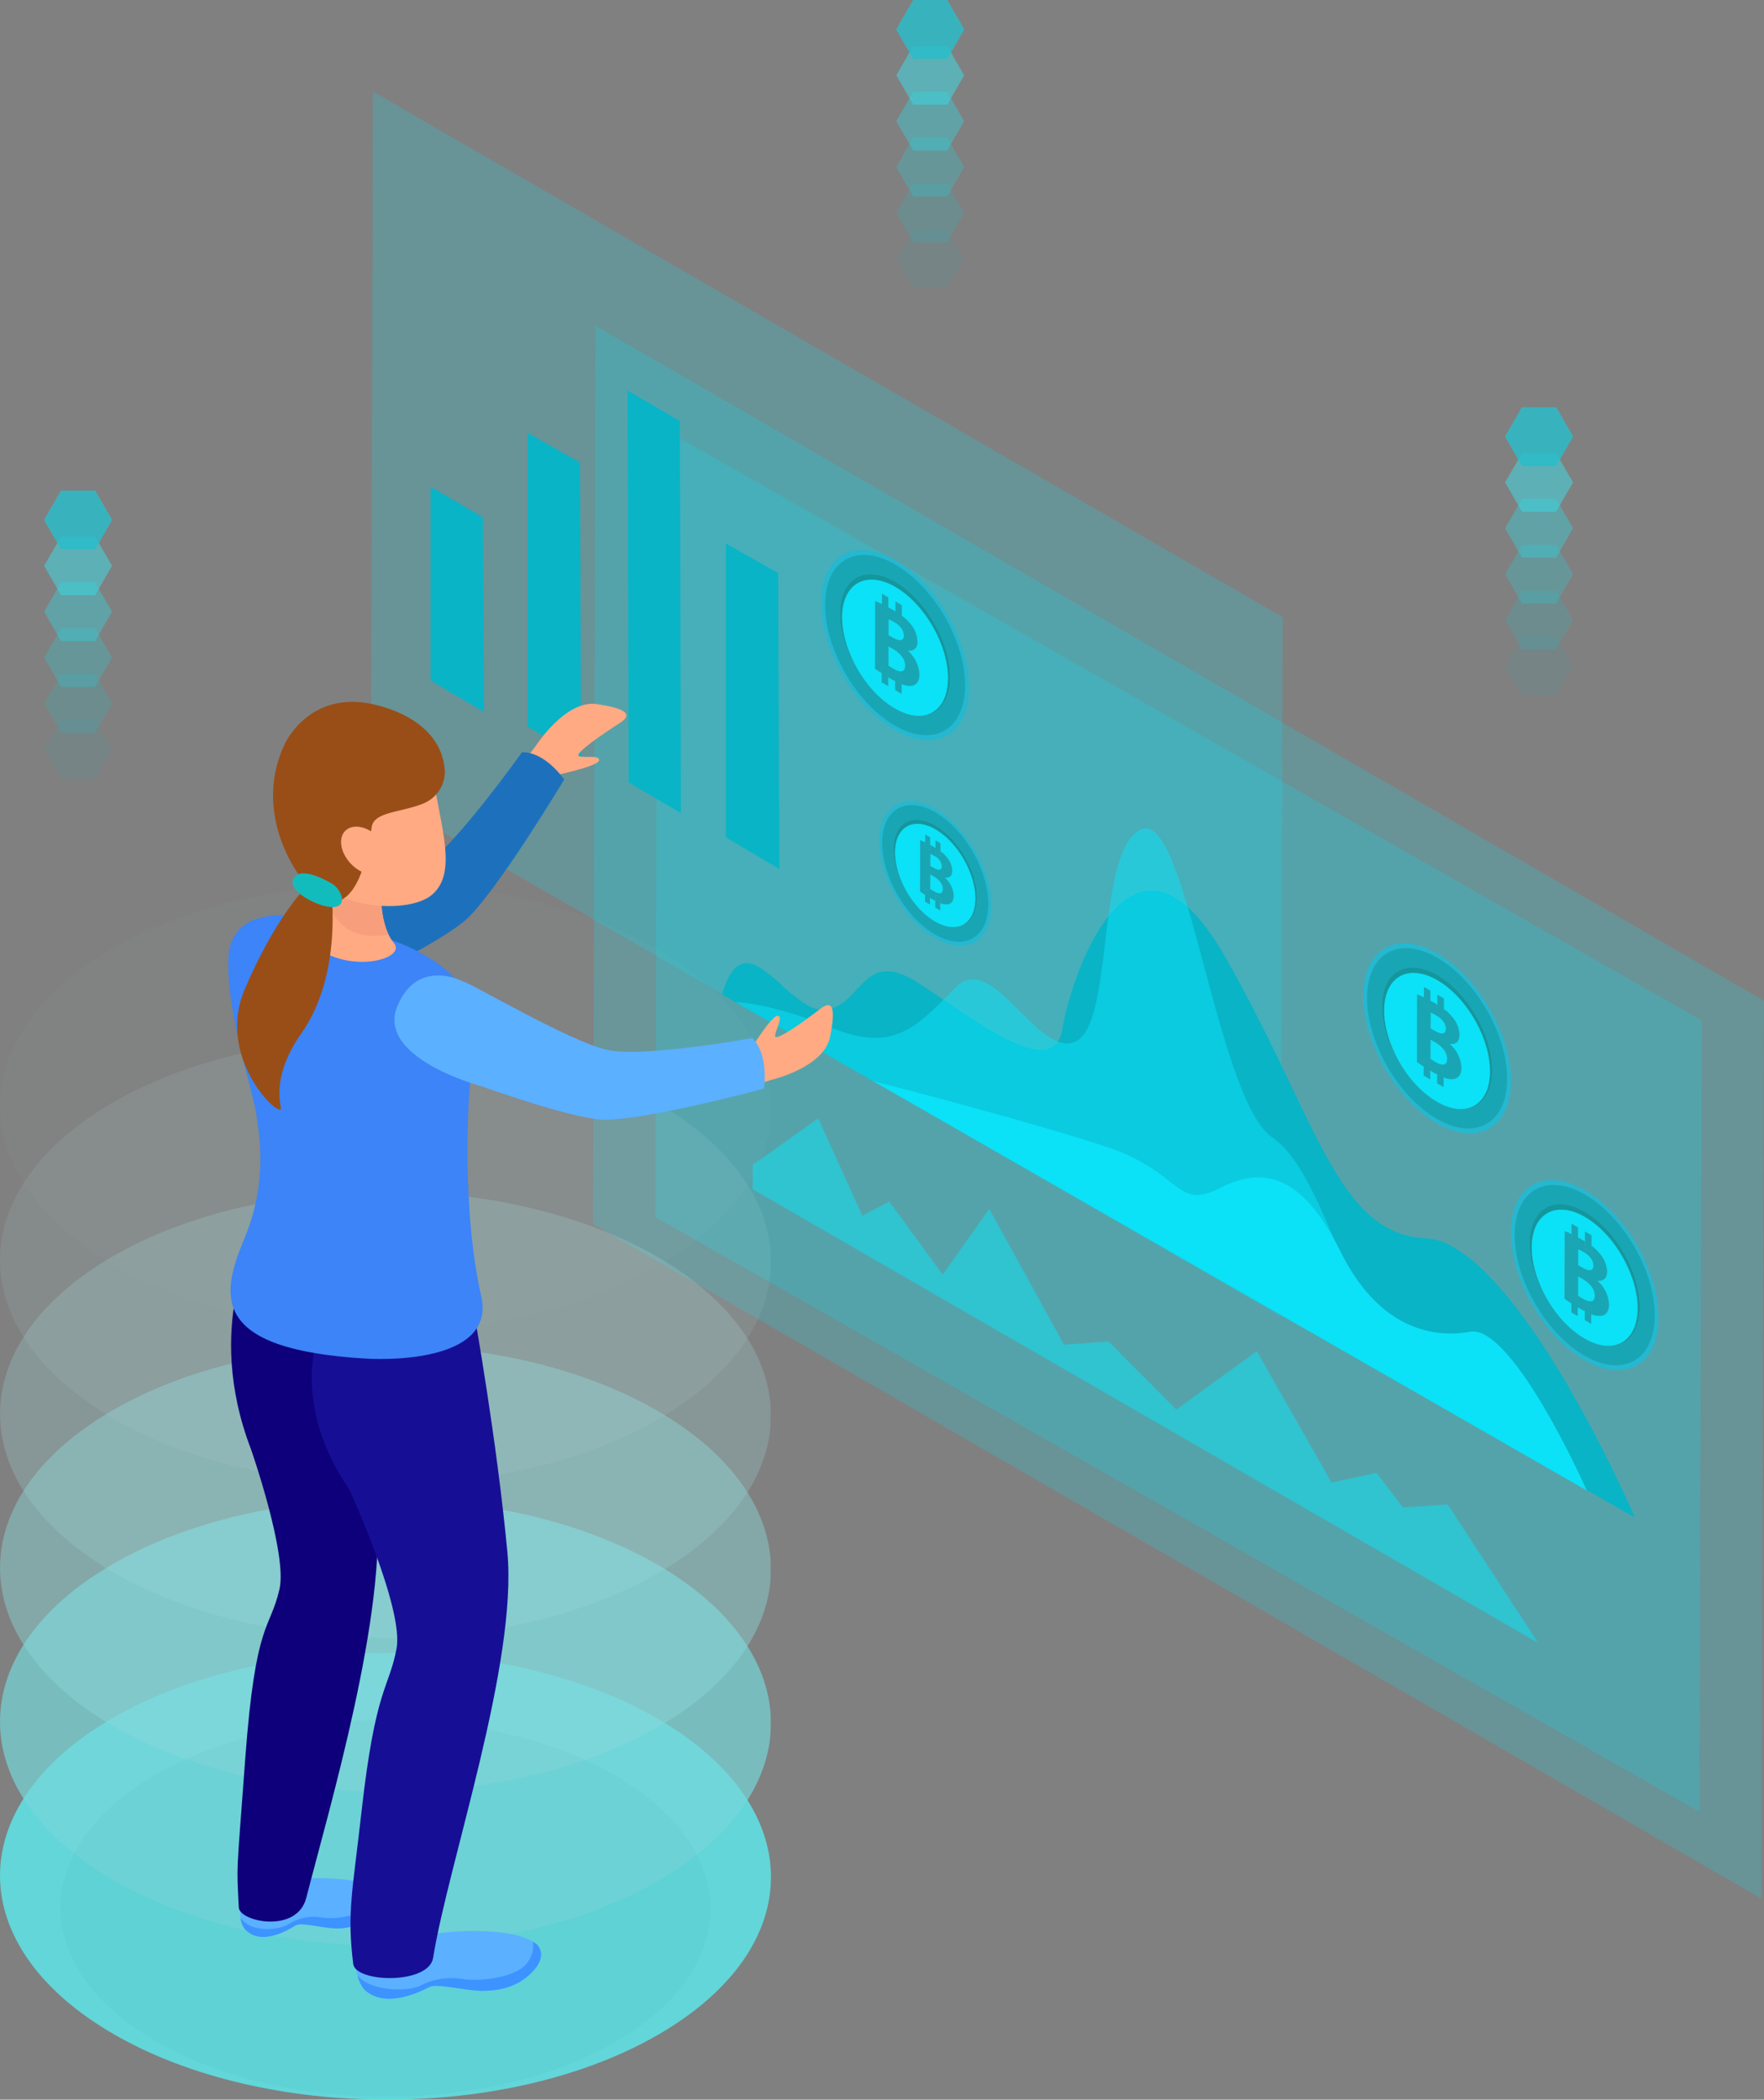<svg id="_2" data-name="2" xmlns="http://www.w3.org/2000/svg" xmlns:xlink="http://www.w3.org/1999/xlink" width="525.426" height="625.162" viewBox="0 0 525.426 625.162">
  <rect x="0" y="0" width="525.426" height="625.162" fill="#808080" stroke="none"/>
  <defs>
    <clipPath id="clip-path">
      <rect id="Rectangle_1874" data-name="Rectangle 1874" width="525.426" height="625.162" fill="none"/>
    </clipPath>
    <clipPath id="clip-path-3">
      <rect id="Rectangle_1824" data-name="Rectangle 1824" width="193.663" height="112.174" fill="none"/>
    </clipPath>
    <clipPath id="clip-path-4">
      <rect id="Rectangle_1832" data-name="Rectangle 1832" width="20.234" height="99.467" fill="none"/>
    </clipPath>
    <clipPath id="clip-path-5">
      <rect id="Rectangle_1825" data-name="Rectangle 1825" width="20.234" height="17.524" fill="none"/>
    </clipPath>
    <clipPath id="clip-path-7">
      <rect id="Rectangle_1827" data-name="Rectangle 1827" width="20.234" height="17.526" fill="none"/>
    </clipPath>
    <clipPath id="clip-path-13">
      <rect id="Rectangle_1841" data-name="Rectangle 1841" width="20.238" height="99.467" fill="none"/>
    </clipPath>
    <clipPath id="clip-path-14">
      <rect id="Rectangle_1834" data-name="Rectangle 1834" width="20.238" height="17.524" fill="none"/>
    </clipPath>
    <clipPath id="clip-path-22">
      <rect id="Rectangle_1843" data-name="Rectangle 1843" width="271.589" height="364.659" fill="none"/>
    </clipPath>
    <clipPath id="clip-path-23">
      <rect id="Rectangle_1844" data-name="Rectangle 1844" width="234.005" height="156.221" fill="none"/>
    </clipPath>
    <clipPath id="clip-path-24">
      <rect id="Rectangle_1845" data-name="Rectangle 1845" width="348.777" height="468.27" fill="none"/>
    </clipPath>
    <clipPath id="clip-path-25">
      <rect id="Rectangle_1846" data-name="Rectangle 1846" width="311.63" height="412.679" fill="none"/>
    </clipPath>
    <clipPath id="clip-path-26">
      <rect id="Rectangle_1847" data-name="Rectangle 1847" width="234.552" height="186.103" fill="none"/>
    </clipPath>
    <clipPath id="clip-path-36">
      <rect id="Rectangle_1870" data-name="Rectangle 1870" width="229.641" height="407.876" fill="none"/>
    </clipPath>
    <clipPath id="clip-path-37">
      <rect id="Rectangle_1857" data-name="Rectangle 1857" width="229.641" height="133.003" fill="none"/>
    </clipPath>
    <clipPath id="clip-path-38">
      <rect id="Rectangle_1859" data-name="Rectangle 1859" width="229.641" height="133.005" fill="none"/>
    </clipPath>
    <clipPath id="clip-path-40">
      <rect id="Rectangle_1861" data-name="Rectangle 1861" width="229.641" height="133.006" fill="none"/>
    </clipPath>
    <clipPath id="clip-path-42">
      <rect id="Rectangle_1863" data-name="Rectangle 1863" width="229.641" height="133.008" fill="none"/>
    </clipPath>
    <clipPath id="clip-path-44">
      <rect id="Rectangle_1865" data-name="Rectangle 1865" width="229.641" height="133.01" fill="none"/>
    </clipPath>
    <clipPath id="clip-path-46">
      <rect id="Rectangle_1867" data-name="Rectangle 1867" width="229.641" height="133.011" fill="none"/>
    </clipPath>
    <clipPath id="clip-path-48">
      <rect id="Rectangle_1869" data-name="Rectangle 1869" width="229.641" height="133.013" fill="none"/>
    </clipPath>
    <clipPath id="clip-path-50">
      <path id="Path_96" data-name="Path 96" d="M36.842,161.013c-.373,16.438,7.257,38.38,8.319,45.8.838,5.86,3.6,20.034-3.543,37.1C34.564,260.8,31.25,276.887,77.947,279.634c8.153.478,38.511.319,34.222-18.6-5.382-23.642-5-58.521-1.591-78.092,0,0,3.775-17.623-25.706-28.189-12.914-4.626-23.655-7.156-31.68-7.156-10.307,0-16.137,4.169-16.35,13.416" transform="translate(-36.829 -147.597)" fill="none"/>
    </clipPath>
    <linearGradient id="linear-gradient" x1="-0.696" y1="2.635" x2="-0.675" y2="2.635" gradientUnits="objectBoundingBox">
      <stop offset="0" stop-color="#5ab0ff"/>
      <stop offset="1" stop-color="#3c84f7"/>
    </linearGradient>
  </defs>
  <g id="Group_1921" data-name="Group 1921" clip-path="url(#clip-path)">
    <g id="Group_1916" data-name="Group 1916">
      <g id="Group_1915" data-name="Group 1915" clip-path="url(#clip-path)">
        <g id="Group_1776" data-name="Group 1776" transform="translate(17.987 512.106)" opacity="0.1">
          <g id="Group_1775" data-name="Group 1775">
            <g id="Group_1774" data-name="Group 1774" clip-path="url(#clip-path-3)">
              <path id="Path_1" data-name="Path 1" d="M197.059,313.656c-4.743-7.244-12.142-14.031-22.224-19.854-23.252-13.429-55.272-18.6-85.274-15.572-18.951,1.909-37.1,7.093-51.7,15.572C20.981,303.621,11.721,316.165,10.028,329c-2.092,15.812,7.329,32.042,28.283,44.141,31.813,18.367,80.042,21.332,117.016,8.9a106.953,106.953,0,0,0,19.957-8.9c27.676-16.076,34.9-39.5,21.775-59.481" transform="translate(-9.743 -277.391)"/>
            </g>
          </g>
        </g>
        <g id="Group_1800" data-name="Group 1800" transform="translate(13.139 146.055)">
          <g id="Group_1799" data-name="Group 1799">
            <g id="Group_1798" data-name="Group 1798" clip-path="url(#clip-path-4)">
              <g id="Group_1779" data-name="Group 1779" opacity="0.6">
                <g id="Group_1778" data-name="Group 1778">
                  <g id="Group_1777" data-name="Group 1777" clip-path="url(#clip-path-5)">
                    <path id="Path_2" data-name="Path 2" d="M12.174,96.637,7.117,87.875l5.057-8.762H22.295l5.057,8.762-5.057,8.762Z" transform="translate(-7.117 -79.113)" fill="#40ebf4"/>
                  </g>
                </g>
              </g>
              <g id="Group_1782" data-name="Group 1782" transform="translate(0 13.658)" opacity="0.5">
                <g id="Group_1781" data-name="Group 1781">
                  <g id="Group_1780" data-name="Group 1780" clip-path="url(#clip-path-5)">
                    <path id="Path_3" data-name="Path 3" d="M12.174,104.035,7.117,95.273l5.057-8.762H22.295l5.057,8.762-5.057,8.762Z" transform="translate(-7.117 -86.511)" fill="#39dfe9"/>
                  </g>
                </g>
              </g>
              <g id="Group_1785" data-name="Group 1785" transform="translate(0 27.314)" opacity="0.4">
                <g id="Group_1784" data-name="Group 1784">
                  <g id="Group_1783" data-name="Group 1783" clip-path="url(#clip-path-7)">
                    <path id="Path_4" data-name="Path 4" d="M12.174,111.432l-5.057-8.764,5.057-8.76H22.295l5.057,8.76-5.057,8.764Z" transform="translate(-7.117 -93.907)" fill="#33d4df"/>
                  </g>
                </g>
              </g>
              <g id="Group_1788" data-name="Group 1788" transform="translate(0 40.972)" opacity="0.3">
                <g id="Group_1787" data-name="Group 1787">
                  <g id="Group_1786" data-name="Group 1786" clip-path="url(#clip-path-5)">
                    <path id="Path_5" data-name="Path 5" d="M12.174,118.83l-5.057-8.766,5.057-8.758H22.295l5.057,8.758-5.057,8.766Z" transform="translate(-7.117 -101.306)" fill="#2cc9d5"/>
                  </g>
                </g>
              </g>
              <g id="Group_1791" data-name="Group 1791" transform="translate(0 54.629)" opacity="0.2">
                <g id="Group_1790" data-name="Group 1790">
                  <g id="Group_1789" data-name="Group 1789" clip-path="url(#clip-path-5)">
                    <path id="Path_6" data-name="Path 6" d="M12.174,126.228l-5.057-8.766,5.057-8.758H22.295l5.057,8.758-5.057,8.766Z" transform="translate(-7.117 -108.704)" fill="#25bdca"/>
                  </g>
                </g>
              </g>
              <g id="Group_1794" data-name="Group 1794" transform="translate(0 68.287)" opacity="0.1">
                <g id="Group_1793" data-name="Group 1793">
                  <g id="Group_1792" data-name="Group 1792" clip-path="url(#clip-path-5)">
                    <path id="Path_7" data-name="Path 7" d="M12.174,133.625l-5.057-8.767,5.057-8.756H22.295l5.057,8.756-5.057,8.767Z" transform="translate(-7.117 -116.102)" fill="#1fb2c0"/>
                  </g>
                </g>
              </g>
              <g id="Group_1797" data-name="Group 1797" transform="translate(0 81.943)" opacity="0">
                <g id="Group_1796" data-name="Group 1796">
                  <g id="Group_1795" data-name="Group 1795" clip-path="url(#clip-path-5)">
                    <path id="Path_8" data-name="Path 8" d="M12.174,141.023l-5.057-8.767,5.057-8.756H22.295l5.057,8.756-5.057,8.767Z" transform="translate(-7.117 -123.499)" fill="#18a6b5"/>
                  </g>
                </g>
              </g>
            </g>
          </g>
        </g>
        <g id="Group_1803" data-name="Group 1803" transform="translate(13.139 146.055)" opacity="0.5">
          <g id="Group_1802" data-name="Group 1802">
            <g id="Group_1801" data-name="Group 1801" clip-path="url(#clip-path-5)">
              <path id="Path_9" data-name="Path 9" d="M12.174,96.637,7.117,87.875l5.057-8.762H22.295l5.057,8.762-5.057,8.762Z" transform="translate(-7.117 -79.113)" fill="#18a6b5"/>
            </g>
          </g>
        </g>
        <g id="Group_1827" data-name="Group 1827" transform="translate(266.963)">
          <g id="Group_1826" data-name="Group 1826">
            <g id="Group_1825" data-name="Group 1825" clip-path="url(#clip-path-13)">
              <g id="Group_1806" data-name="Group 1806" opacity="0.6">
                <g id="Group_1805" data-name="Group 1805">
                  <g id="Group_1804" data-name="Group 1804" clip-path="url(#clip-path-14)">
                    <path id="Path_10" data-name="Path 10" d="M149.661,17.524,144.6,8.762,149.661,0h10.124l5.058,8.762-5.058,8.762Z" transform="translate(-144.605)" fill="#40ebf4"/>
                  </g>
                </g>
              </g>
              <g id="Group_1809" data-name="Group 1809" transform="translate(0 13.658)" opacity="0.5">
                <g id="Group_1808" data-name="Group 1808">
                  <g id="Group_1807" data-name="Group 1807" clip-path="url(#clip-path-14)">
                    <path id="Path_11" data-name="Path 11" d="M149.661,24.921,144.6,16.16,149.661,7.4h10.124l5.058,8.762-5.058,8.762Z" transform="translate(-144.605 -7.398)" fill="#39dfe9"/>
                  </g>
                </g>
              </g>
              <g id="Group_1812" data-name="Group 1812" transform="translate(0 27.314)" opacity="0.4">
                <g id="Group_1811" data-name="Group 1811">
                  <g id="Group_1810" data-name="Group 1810" clip-path="url(#clip-path-14)">
                    <path id="Path_12" data-name="Path 12" d="M149.661,32.319,144.6,23.557l5.057-8.762h10.124l5.058,8.762-5.058,8.762Z" transform="translate(-144.605 -14.795)" fill="#33d4df"/>
                  </g>
                </g>
              </g>
              <g id="Group_1815" data-name="Group 1815" transform="translate(0 40.972)" opacity="0.3">
                <g id="Group_1814" data-name="Group 1814">
                  <g id="Group_1813" data-name="Group 1813" clip-path="url(#clip-path-14)">
                    <path id="Path_13" data-name="Path 13" d="M149.661,39.717,144.6,30.955l5.057-8.762h10.124l5.058,8.762-5.058,8.762Z" transform="translate(-144.605 -22.193)" fill="#2cc9d5"/>
                  </g>
                </g>
              </g>
              <g id="Group_1818" data-name="Group 1818" transform="translate(0 54.629)" opacity="0.2">
                <g id="Group_1817" data-name="Group 1817">
                  <g id="Group_1816" data-name="Group 1816" clip-path="url(#clip-path-14)">
                    <path id="Path_14" data-name="Path 14" d="M149.661,47.114,144.6,38.353l5.057-8.762h10.124l5.058,8.762-5.058,8.762Z" transform="translate(-144.605 -29.591)" fill="#25bdca"/>
                  </g>
                </g>
              </g>
              <g id="Group_1821" data-name="Group 1821" transform="translate(0 68.285)" opacity="0.1">
                <g id="Group_1820" data-name="Group 1820">
                  <g id="Group_1819" data-name="Group 1819" clip-path="url(#clip-path-14)">
                    <path id="Path_15" data-name="Path 15" d="M149.661,54.512,144.6,45.75l5.057-8.762h10.124l5.058,8.762-5.058,8.762Z" transform="translate(-144.605 -36.988)" fill="#1fb2c0"/>
                  </g>
                </g>
              </g>
              <g id="Group_1824" data-name="Group 1824" transform="translate(0 81.943)" opacity="0">
                <g id="Group_1823" data-name="Group 1823">
                  <g id="Group_1822" data-name="Group 1822" clip-path="url(#clip-path-14)">
                    <path id="Path_16" data-name="Path 16" d="M149.661,61.91,144.6,53.148l5.057-8.762h10.124l5.058,8.762-5.058,8.762Z" transform="translate(-144.605 -44.386)" fill="#18a6b5"/>
                  </g>
                </g>
              </g>
            </g>
          </g>
        </g>
        <g id="Group_1830" data-name="Group 1830" transform="translate(266.963)" opacity="0.5">
          <g id="Group_1829" data-name="Group 1829">
            <g id="Group_1828" data-name="Group 1828" clip-path="url(#clip-path-14)">
              <path id="Path_17" data-name="Path 17" d="M149.661,17.524,144.6,8.762,149.661,0h10.124l5.058,8.762-5.058,8.762Z" transform="translate(-144.605)" fill="#18a6b5"/>
            </g>
          </g>
        </g>
        <g id="Group_1833" data-name="Group 1833" transform="translate(110.468 27.268)" opacity="0.2">
          <g id="Group_1832" data-name="Group 1832">
            <g id="Group_1831" data-name="Group 1831" clip-path="url(#clip-path-22)">
              <path id="Path_18" data-name="Path 18" d="M331.427,171.237l-.594,208.192L59.837,222.957l.6-208.187Z" transform="translate(-59.837 -14.77)" fill="#0be1f7"/>
            </g>
          </g>
        </g>
        <g id="Group_1836" data-name="Group 1836" transform="translate(224.195 332.966)" opacity="0.5">
          <g id="Group_1835" data-name="Group 1835">
            <g id="Group_1834" data-name="Group 1834" clip-path="url(#clip-path-23)">
              <path id="Path_19" data-name="Path 19" d="M271.616,249.682l22.246,39.124,13.418-2.919,7.848,10.313,13.338-.855,26.978,41.232L121.439,201.483l.033-7.255,19.482-13.87L154.1,209.333l8.031-4.174,15.912,21.731,2.679-3.777,11.2-15.785,11.136,20.225,11.1,20.188,13.3-.932,20.18,20.26Z" transform="translate(-121.439 -180.357)" fill="#0be1f7"/>
            </g>
          </g>
        </g>
        <g id="Group_1839" data-name="Group 1839" transform="translate(176.648 97.028)" opacity="0.2">
          <g id="Group_1838" data-name="Group 1838">
            <g id="Group_1837" data-name="Group 1837" clip-path="url(#clip-path-24)">
              <path id="Path_20" data-name="Path 20" d="M444.461,253.483,443.7,520.828,95.685,319.907l.762-267.35Z" transform="translate(-95.685 -52.557)" fill="#0be1f7"/>
            </g>
          </g>
        </g>
        <g id="Group_1842" data-name="Group 1842" transform="translate(195.221 126.744)" opacity="0.2">
          <g id="Group_1841" data-name="Group 1841">
            <g id="Group_1840" data-name="Group 1840" clip-path="url(#clip-path-25)">
              <path id="Path_21" data-name="Path 21" d="M417.375,245.724l-.681,235.609L105.745,304.256l.681-235.6Z" transform="translate(-105.745 -68.654)" fill="#0be1f7"/>
            </g>
          </g>
        </g>
        <path id="Path_22" data-name="Path 22" d="M251.243,145.652c-18.967-10.959-31.181,25.876-33.4,39.327-1.536,9.33-10.362,6.587-20.526.726-8.114-4.68-17.064-11.356-23.83-15.467-15.29-8.838-15.48,7.89-26.448,8.856a9.275,9.275,0,0,1-5.393-1.519,47.013,47.013,0,0,1-7.183-5.625,44.265,44.265,0,0,0-6.853-5.463c-4.32-2.5-8.193-1.822-11.119,8.064L388.443,330.335c-1.438-3.3-28.926-66-53.945-80.452a18.726,18.726,0,0,0-8.358-2.753,25.915,25.915,0,0,1-12.022-3.436c-16.929-9.772-24.62-39.493-47.511-79.914-5.494-9.727-10.638-15.4-15.366-18.129" transform="translate(98.57 121.544)" fill="#09b4c6"/>
        <g id="Group_1845" data-name="Group 1845" transform="translate(219.02 246.646)" opacity="0.5">
          <g id="Group_1844" data-name="Group 1844">
            <g id="Group_1843" data-name="Group 1843" clip-path="url(#clip-path-26)">
              <path id="Path_23" data-name="Path 23" d="M242.672,134.11a3.234,3.234,0,0,0-3.035-.238c-13.549,5.706-8.14,56.633-19.254,62.954-2.413,1.379-4.933.882-7.534-.618-3.061-1.758-6.194-4.9-9.358-8.058s-6.338-6.329-9.432-8.125c-3.353-1.931-6.62-2.25-9.676.812-11.121,11.084-17.935,19.89-36.72,12.246-18.768-7.643-28.617-7.765-29.027-7.765L353.186,319.7c-.508-.975-10.087-19.486-23.149-27.024a19.946,19.946,0,0,0-9.437-2.934,9.248,9.248,0,0,1-4.484-1.331c-14.289-8.249-22.121-52.431-37.4-62.688-15.5-10.414-24.155-84.751-36.048-91.615" transform="translate(-118.636 -133.6)" fill="#0be1f7"/>
            </g>
          </g>
        </g>
        <path id="Path_24" data-name="Path 24" d="M264.458,205.454c-6.183-3.563-12.748-3.044-20.007.641-5.5,2.8-8.4,2.616-11.385.888a47.184,47.184,0,0,1-4.793-3.487,56.268,56.268,0,0,0-17.843-9.541c-22.715-7.567-67.348-19.039-69.587-19.619l212.614,121.92c-.866-1.94-17.417-38.856-30.1-46.176a6.872,6.872,0,0,0-4.641-1.1,30.59,30.59,0,0,1-21.092-3.565c-6.334-3.665-12.436-10.058-17.514-20.3-5.04-10.169-10.2-16.5-15.652-19.652" transform="translate(119.174 147.514)" fill="#0be1f7"/>
        <path id="Path_25" data-name="Path 25" d="M152,94.832c9.07,5.241,16.416,17.97,16.383,28.4s-7.416,14.636-16.486,9.4c8.681,5.022,15.761.988,15.783-9,.028-10.014-6.988-22.191-15.679-27.207s-15.8-1-15.822,9.017c-.026,9.986,7.026,22.169,15.718,27.188-9.081-5.241-16.414-17.948-16.388-28.383S142.929,89.591,152,94.832" transform="translate(114.664 78.337)" fill="#13979e"/>
        <path id="Path_26" data-name="Path 26" d="M154.561,91.742c12.127,7.01,21.954,23.994,21.916,37.955-.037,13.937-9.93,19.571-22.056,12.569-12.148-7.019-21.949-24.011-21.91-37.955s9.908-19.582,22.05-12.569m-.14,49.231c11.537,6.655,20.893,1.3,20.932-11.928s-9.266-29.382-20.8-36.039c-11.52-6.655-20.887-1.3-20.921,11.95-.037,13.23,9.271,29.365,20.791,36.017" transform="translate(112.124 75.074)" fill="#24b8d1"/>
        <path id="Path_27" data-name="Path 27" d="M147.92,104.742c0,1.506-1.13,1.857-3.251.633l-1.318-.761.009-4.746a10.772,10.772,0,0,1,1.726.858c1.813,1.047,2.834,2.461,2.834,4.015" transform="translate(121.297 84.503)" fill="#0be1f7"/>
        <path id="Path_28" data-name="Path 28" d="M151.7,95.652c8.692,5.016,15.707,17.2,15.679,27.209-.022,9.984-7.1,14.02-15.783,9s-15.744-17.2-15.718-27.19C135.9,94.655,143,90.632,151.7,95.652M157,124.984c1.124-.4,1.872-1.418,1.872-3.282a9.916,9.916,0,0,0-3.532-7.078c2.022.246,2.952-.906,2.952-2.721a8.575,8.575,0,0,0-2.125-5.26,13.438,13.438,0,0,0-2.531-2.415l.011-3.129-1.9-1.091v2.969c-.27-.168-.546-.332-.833-.5-.426-.249-.871-.493-1.3-.724v-2.98l-1.878-1.093-.009,3.1a20.479,20.479,0,0,0-2.018-.879l-.05,20.062c.493.375,1.163.851,2,1.4l-.009,2.675,1.9,1.091.006-2.6c.146.083.286.17.443.26q.9.515,1.676.91l-.011,2.658,1.9,1.087.009-2.9a5.351,5.351,0,0,0,3.419.436" transform="translate(114.972 79.108)" fill="#0be1f7"/>
        <path id="Path_29" data-name="Path 29" d="M146.344,109.632v2.186l-.011,2.9-1.9-1.087.011-2.658.011-2.43Z" transform="translate(122.214 91.84)" fill="#18a6b5"/>
        <path id="Path_30" data-name="Path 30" d="M144.721,105.022c2.007,1.158,3.613,2.908,3.613,4.97-.011,2.153-1.623,2.031-3.434.982a17.854,17.854,0,0,1-1.558-.971l.006-5.771Z" transform="translate(121.289 88.196)" fill="#0be1f7"/>
        <path id="Path_31" data-name="Path 31" d="M150.856,111.639a10.1,10.1,0,0,1,3.534,7.122c0,1.868-.748,2.887-1.872,3.286a5.341,5.341,0,0,1-3.419-.438v-2.186l-1.887-1.093-.011,2.43q-.778-.4-1.676-.91c-.157-.089-.3-.175-.445-.258V117.1l-1.887-1.087-.011,2.407c-.838-.545-1.508-1.023-2-1.4l.05-20.058a19.773,19.773,0,0,1,2.016.877l-.017,2.012,1.9,1.095.006-2.129c.426.231.87.473,1.3.72.286.166.563.33.833.5l-.006,2.138,1.889,1.093.006-1.981a13.612,13.612,0,0,1,2.531,2.415,8.579,8.579,0,0,1,2.125,5.26c0,1.815-.93,2.969-2.954,2.675m-4.126,5.487c1.811,1.047,3.423,1.169,3.434-.984,0-2.064-1.606-3.81-3.613-4.97l-1.374-.79-.006,5.773a18.31,18.31,0,0,0,1.558.971m-1.53-14.8-.011,4.746,1.32.759c2.119,1.226,3.251.875,3.251-.631,0-1.556-1.023-2.969-2.836-4.015a11.2,11.2,0,0,0-1.724-.858" transform="translate(119.46 82.046)" fill="#18a6b5"/>
        <path id="Path_32" data-name="Path 32" d="M146.376,98.114l-.011,3.129-.006,1.979-1.887-1.093.006-2.14V97.021Z" transform="translate(122.246 82.094)" fill="#18a6b5"/>
        <path id="Path_33" data-name="Path 33" d="M154.039,92.355c11.537,6.659,20.839,22.793,20.8,36.039s-9.4,18.583-20.932,11.928c-11.52-6.652-20.828-22.785-20.79-36.017.031-13.248,9.4-18.605,20.921-11.95m-.109,42.886c9.07,5.241,16.458,1.032,16.486-9.4s-7.313-23.162-16.383-28.4-16.458-1.017-16.492,9.415S144.848,130,153.93,135.241" transform="translate(112.638 75.726)" fill="#18a6b5"/>
        <path id="Path_34" data-name="Path 34" d="M144.167,108.371v2.489l-.006,2.6-1.9-1.091.011-2.675.011-2.407Z" transform="translate(120.372 90.778)" fill="#18a6b5"/>
        <path id="Path_35" data-name="Path 35" d="M144.194,96.855v2.98l-.006,2.129-1.9-1.093.017-2.012.009-3.1Z" transform="translate(120.399 81.029)" fill="#18a6b5"/>
        <path id="Path_36" data-name="Path 36" d="M156.646,133.883c6.881,3.973,12.445,13.63,12.425,21.535s-5.625,11.106-12.511,7.134c6.593,3.8,11.959.74,11.987-6.829.015-7.593-5.311-16.824-11.9-20.625s-11.974-.761-12,6.831c-.017,7.575,5.328,16.813,11.91,20.623-6.879-3.978-12.434-13.617-12.417-21.53s5.62-11.112,12.5-7.139" transform="translate(121.966 111.842)" fill="#13979e"/>
        <path id="Path_37" data-name="Path 37" d="M158.589,131.544c9.2,5.315,16.643,18.192,16.612,28.774s-7.525,14.841-16.724,9.535c-9.21-5.324-16.65-18.207-16.61-28.78s7.506-14.847,16.722-9.53m-.113,37.331c8.751,5.044,15.853.984,15.875-9.041.026-10.054-7.026-22.287-15.766-27.33s-15.844-.986-15.87,9.061c-.028,10.03,7.019,22.265,15.761,27.31" transform="translate(120.04 109.369)" fill="#24b8d1"/>
        <path id="Path_38" data-name="Path 38" d="M153.542,141.4c0,1.148-.855,1.42-2.455.487l-1-.574.011-3.606a9.807,9.807,0,0,1,1.3.654,3.668,3.668,0,0,1,2.142,3.039" transform="translate(126.995 116.518)" fill="#0be1f7"/>
        <path id="Path_39" data-name="Path 39" d="M156.413,134.51c6.589,3.8,11.915,13.032,11.9,20.625-.028,7.571-5.393,10.632-11.987,6.829s-11.924-13.047-11.91-20.623,5.4-10.636,12-6.831m4.025,22.235c.855-.3,1.412-1.071,1.412-2.489a7.523,7.523,0,0,0-2.668-5.367c1.53.186,2.234-.679,2.234-2.064a6.509,6.509,0,0,0-1.612-3.984,10.043,10.043,0,0,0-1.914-1.83l.006-2.376-1.438-.827v2.247c-.2-.12-.417-.242-.633-.375-.325-.181-.659-.371-.978-.546v-2.256l-1.429-.827-.009,2.345a16.079,16.079,0,0,0-1.527-.668l-.037,15.218c.373.281.881.639,1.514,1.052l-.006,2.025,1.444.833.006-1.968c.1.059.218.133.336.192.454.264.877.491,1.272.694l-.011,2.016,1.438.827.011-2.2a4,4,0,0,0,2.59.329" transform="translate(122.199 112.43)" fill="#0be1f7"/>
        <path id="Path_40" data-name="Path 40" d="M152.356,145.107v1.656l-.011,2.2-1.438-.827.011-2.016.006-1.841Z" transform="translate(127.69 122.082)" fill="#18a6b5"/>
        <path id="Path_41" data-name="Path 41" d="M151.121,141.61c1.525.879,2.742,2.208,2.742,3.77,0,1.634-1.231,1.54-2.607.744-.524-.308-.87-.508-1.178-.733l.011-4.375Z" transform="translate(126.989 119.321)" fill="#0be1f7"/>
        <path id="Path_42" data-name="Path 42" d="M155.778,146.631a7.659,7.659,0,0,1,2.668,5.4c0,1.416-.558,2.19-1.412,2.487a4,4,0,0,1-2.59-.329v-1.656l-1.434-.827,0,1.841c-.4-.2-.818-.43-1.272-.694-.118-.059-.233-.133-.336-.192v-1.887l-1.433-.829-.011,1.826c-.633-.414-1.141-.77-1.514-1.052l.037-15.218a16.079,16.079,0,0,1,1.527.668l-.011,1.523,1.444.833.006-1.617c.319.175.654.366.978.546.216.133.432.255.633.377l-.006,1.623,1.427.833.011-1.5a10,10,0,0,1,1.914,1.831,6.5,6.5,0,0,1,1.612,3.982c0,1.385-.7,2.25-2.234,2.031m-3.137,4.159c1.374.8,2.6.89,2.607-.744,0-1.562-1.217-2.891-2.742-3.77l-1.034-.594-.011,4.375c.308.225.655.425,1.18.733m-1.152-11.223-.011,3.606,1,.572c1.6.934,2.455.663,2.455-.486a3.673,3.673,0,0,0-2.142-3.041,9.282,9.282,0,0,0-1.3-.652" transform="translate(125.603 114.655)" fill="#18a6b5"/>
        <path id="Path_43" data-name="Path 43" d="M152.379,136.374l-.006,2.374-.011,1.5-1.427-.833.006-1.623v-2.247Z" transform="translate(127.714 114.693)" fill="#18a6b5"/>
        <path id="Path_44" data-name="Path 44" d="M158.195,132.009c8.74,5.044,15.794,17.276,15.766,27.33-.022,10.025-7.124,14.084-15.875,9.041S142.3,151.1,142.325,141.07c.028-10.047,7.124-14.106,15.87-9.061m-.1,32.52c6.886,3.973,12.489.779,12.509-7.134s-5.544-17.562-12.423-21.535S145.705,135.1,145.678,143s5.538,17.551,12.419,21.53" transform="translate(120.428 109.865)" fill="#18a6b5"/>
        <path id="Path_45" data-name="Path 45" d="M150.706,144.154v1.887l-.006,1.97-1.444-.829.006-2.031.011-1.826Z" transform="translate(126.294 121.275)" fill="#18a6b5"/>
        <path id="Path_46" data-name="Path 46" d="M150.73,135.421v2.256l-.006,1.617-1.444-.834.011-1.521.011-2.345Z" transform="translate(126.314 113.887)" fill="#18a6b5"/>
        <path id="Path_47" data-name="Path 47" d="M239.453,158.257c9.07,5.241,16.416,17.97,16.383,28.4s-7.416,14.638-16.486,9.4c8.686,5.022,15.762.984,15.788-9,.022-10.015-6.993-22.187-15.685-27.207s-15.788-1-15.814,9.015c-.033,9.986,7.019,22.169,15.711,27.188-9.081-5.241-16.414-17.946-16.386-28.379s7.414-14.66,16.49-9.419" transform="translate(188.66 132.005)" fill="#13979e"/>
        <path id="Path_48" data-name="Path 48" d="M242.009,155.169c12.127,7.008,21.954,23.987,21.916,37.948-.037,13.942-9.93,19.577-22.056,12.574-12.148-7.017-21.947-24.011-21.91-37.955s9.908-19.578,22.05-12.567m-.14,49.229c11.537,6.655,20.9,1.3,20.932-11.926.044-13.248-9.266-29.383-20.8-36.041-11.52-6.655-20.887-1.3-20.921,11.95-.037,13.23,9.271,29.365,20.791,36.017" transform="translate(186.118 128.743)" fill="#24b8d1"/>
        <path id="Path_49" data-name="Path 49" d="M235.37,168.167c0,1.506-1.13,1.861-3.246.635l-1.326-.762.011-4.743a10.576,10.576,0,0,1,1.726.86c1.811,1.043,2.834,2.455,2.834,4.01" transform="translate(195.291 138.174)" fill="#0be1f7"/>
        <path id="Path_50" data-name="Path 50" d="M239.143,159.081c8.692,5.02,15.707,17.191,15.685,27.2-.026,9.982-7.1,14.02-15.788,9s-15.744-17.2-15.711-27.19c.026-10.014,7.122-14.034,15.814-9.013m5.311,29.328c1.124-.4,1.866-1.416,1.866-3.282a9.9,9.9,0,0,0-3.532-7.078c2.022.249,2.952-.9,2.952-2.719a8.565,8.565,0,0,0-2.125-5.258,13.4,13.4,0,0,0-2.526-2.417l.006-3.131-1.9-1.091V166.4c-.264-.159-.546-.319-.833-.491-.426-.247-.87-.489-1.287-.722V162.2l-1.889-1.093-.009,3.1a20.378,20.378,0,0,0-2.018-.877l-.05,20.066c.493.364,1.163.844,2,1.39l-.011,2.675,1.9,1.093.006-2.6c.146.083.286.174.443.26.6.343,1.163.646,1.676.916l-.011,2.647,1.9,1.093.009-2.9a5.344,5.344,0,0,0,3.425.436" transform="translate(188.97 132.777)" fill="#0be1f7"/>
        <path id="Path_51" data-name="Path 51" d="M233.792,173.058v2.186l-.011,2.9-1.9-1.093.011-2.647.011-2.435Z" transform="translate(196.208 145.508)" fill="#18a6b5"/>
        <path id="Path_52" data-name="Path 52" d="M232.169,168.448c2.007,1.159,3.613,2.908,3.613,4.97-.011,2.153-1.617,2.031-3.434.982a15.514,15.514,0,0,1-1.558-.971l.006-5.771Z" transform="translate(195.283 141.864)" fill="#0be1f7"/>
        <path id="Path_53" data-name="Path 53" d="M238.3,175.068a10.063,10.063,0,0,1,3.534,7.121c0,1.866-.742,2.886-1.866,3.282a5.344,5.344,0,0,1-3.425-.436v-2.184l-1.887-1.093-.011,2.433c-.513-.27-1.076-.572-1.676-.916-.157-.087-.3-.177-.443-.26v-2.487l-1.883-1.093-.017,2.411c-.838-.546-1.508-1.026-2-1.39l.05-20.066a19.76,19.76,0,0,1,2.016.877l-.011,2.014,1.9,1.093.011-2.13c.415.233.858.474,1.287.722.286.172.569.332.833.491l-.006,2.147L236.6,166.7l.011-1.979a13.346,13.346,0,0,1,2.526,2.417,8.565,8.565,0,0,1,2.125,5.258c0,1.815-.93,2.969-2.954,2.677m-4.126,5.481c1.817,1.049,3.425,1.17,3.434-.982,0-2.062-1.606-3.81-3.611-4.97l-1.375-.79-.006,5.771a15.514,15.514,0,0,0,1.558.971m-1.53-14.8-.011,4.743,1.326.762c2.116,1.226,3.246.871,3.246-.635,0-1.554-1.023-2.967-2.836-4.01a10.742,10.742,0,0,0-1.724-.86" transform="translate(193.454 135.715)" fill="#18a6b5"/>
        <path id="Path_54" data-name="Path 54" d="M233.824,161.54l-.006,3.129-.011,1.979-1.887-1.089.006-2.147v-2.965Z" transform="translate(196.24 135.762)" fill="#18a6b5"/>
        <path id="Path_55" data-name="Path 55" d="M241.487,155.781c11.537,6.659,20.845,22.793,20.8,36.041-.031,13.23-9.4,18.582-20.932,11.926-11.52-6.652-20.828-22.785-20.79-36.017.031-13.248,9.4-18.605,20.921-11.95m-.109,42.886c9.07,5.243,16.458,1.032,16.486-9.4s-7.313-23.162-16.383-28.4-16.458-1.015-16.492,9.419,7.307,23.138,16.388,28.379" transform="translate(186.632 129.394)" fill="#18a6b5"/>
        <path id="Path_56" data-name="Path 56" d="M231.615,171.8v2.489l-.006,2.6-1.9-1.091.011-2.675.017-2.413Z" transform="translate(194.366 144.444)" fill="#18a6b5"/>
        <path id="Path_57" data-name="Path 57" d="M231.651,160.282v2.98l-.011,2.132-1.9-1.093.011-2.016.009-3.1Z" transform="translate(194.396 134.698)" fill="#18a6b5"/>
        <path id="Path_58" data-name="Path 58" d="M263.263,196.445c9.087,5.241,16.425,17.97,16.394,28.4s-7.416,14.636-16.5,9.4c8.7,5.016,15.772.977,15.8-9.007.028-10.01-7.01-22.181-15.7-27.2s-15.777-1-15.814,9.017c-.028,9.986,7.019,22.169,15.711,27.194-9.07-5.247-16.414-17.959-16.388-28.386s7.416-14.666,16.492-9.417" transform="translate(208.805 164.315)" fill="#13979e"/>
        <path id="Path_59" data-name="Path 59" d="M265.814,193.354c12.138,7.006,21.954,23.989,21.917,37.949-.033,13.942-9.916,19.577-22.047,12.569-12.153-7.019-21.958-24.011-21.91-37.949.037-13.959,9.9-19.582,22.039-12.569m-.129,49.231c11.537,6.661,20.887,1.3,20.926-11.928.039-13.252-9.264-29.38-20.8-36.039s-20.887-1.3-20.921,11.95c-.037,13.23,9.26,29.359,20.791,36.017" transform="translate(206.27 161.053)" fill="#24b8d1"/>
        <path id="Path_60" data-name="Path 60" d="M259.18,206.351c0,1.512-1.135,1.863-3.246.639l-1.32-.761.011-4.752a12.353,12.353,0,0,1,1.726.864c1.811,1.047,2.839,2.457,2.828,4.01" transform="translate(215.442 170.48)" fill="#0be1f7"/>
        <path id="Path_61" data-name="Path 61" d="M262.952,197.264c8.692,5.022,15.729,17.2,15.7,27.2-.033,9.984-7.1,14.025-15.8,9.007s-15.74-17.206-15.713-27.194c.037-10.014,7.128-14.036,15.814-9.017m5.311,29.332c1.13-.4,1.872-1.418,1.872-3.282a9.859,9.859,0,0,0-3.517-7.078c2.012.246,2.937-.906,2.948-2.725a8.606,8.606,0,0,0-2.136-5.256,13.355,13.355,0,0,0-2.52-2.415V202.71l-1.889-1.091-.006,2.963c-.27-.162-.541-.327-.844-.493-.415-.247-.86-.491-1.287-.722l.011-2.98-1.889-1.093L259,202.387a21.86,21.86,0,0,0-2.012-.875l-.065,20.068c.491.364,1.178.846,2.016,1.392l-.009,2.67,1.892,1.1.011-2.6.432.253c.606.349,1.163.654,1.687.918l-.011,2.653,1.9,1.093v-2.9a5.37,5.37,0,0,0,3.425.436" transform="translate(209.116 165.087)" fill="#0be1f7"/>
        <path id="Path_62" data-name="Path 62" d="M257.607,211.243l-.011,2.186v2.9l-1.9-1.093.011-2.653v-2.43Z" transform="translate(216.36 177.819)" fill="#18a6b5"/>
        <path id="Path_63" data-name="Path 63" d="M255.992,206.634c2.009,1.158,3.609,2.908,3.6,4.97-.009,2.153-1.6,2.031-3.426.982a16.537,16.537,0,0,1-1.56-.977l.013-5.766Z" transform="translate(215.432 174.175)" fill="#0be1f7"/>
        <path id="Path_64" data-name="Path 64" d="M262.134,213.252a10.04,10.04,0,0,1,3.517,7.122c0,1.866-.742,2.88-1.872,3.284a5.369,5.369,0,0,1-3.425-.436l.011-2.186-1.9-1.093v2.43c-.524-.266-1.082-.569-1.687-.918l-.432-.253.006-2.489-1.9-1.093v2.413c-.838-.546-1.525-1.028-2.016-1.394l.065-20.066a21.364,21.364,0,0,1,2.012.875l-.011,2.01,1.892,1.1.005-2.129c.426.231.871.474,1.287.722.3.166.574.33.844.493l-.011,2.14,1.894,1.091.009-1.974a13.311,13.311,0,0,1,2.522,2.415,8.6,8.6,0,0,1,2.136,5.254c-.011,1.82-.936,2.972-2.948,2.681m-4.143,5.485c1.822,1.049,3.419,1.17,3.43-.982.009-2.064-1.591-3.812-3.6-4.97l-1.379-.79-.011,5.766a16.856,16.856,0,0,0,1.558.977m-1.525-14.8-.011,4.752,1.32.759c2.11,1.226,3.246.875,3.246-.637.011-1.553-1.017-2.965-2.828-4.012a12.5,12.5,0,0,0-1.726-.862" transform="translate(213.601 168.024)" fill="#18a6b5"/>
        <path id="Path_65" data-name="Path 65" d="M257.637,199.726v3.129l-.011,1.974-1.892-1.093.011-2.14.006-2.963Z" transform="translate(216.389 168.073)" fill="#18a6b5"/>
        <path id="Path_66" data-name="Path 66" d="M265.3,193.967c11.533,6.657,20.836,22.787,20.8,36.037-.037,13.233-9.389,18.591-20.926,11.928s-20.828-22.785-20.791-36.015c.033-13.254,9.39-18.605,20.921-11.95m-.118,42.89c9.081,5.236,16.47,1.028,16.5-9.4s-7.307-23.162-16.394-28.4-16.46-1.017-16.492,9.417,7.318,23.14,16.388,28.386" transform="translate(206.783 161.705)" fill="#18a6b5"/>
        <path id="Path_67" data-name="Path 67" d="M255.434,209.985l-.006,2.489-.011,2.6-1.892-1.091.011-2.675v-2.413Z" transform="translate(214.52 176.754)" fill="#18a6b5"/>
        <path id="Path_68" data-name="Path 68" d="M255.466,198.467l-.011,2.98-.006,2.129-1.892-1.1.011-2.01.011-3.092Z" transform="translate(214.547 167.008)" fill="#18a6b5"/>
        <path id="Path_69" data-name="Path 69" d="M69.473,78.515v57.629l15.906,9.436-.34-58.017Z" transform="translate(58.784 66.436)" fill="#09b4c6"/>
        <path id="Path_70" data-name="Path 70" d="M85.144,69.813v87.461l15.906,9.436-.334-88.085Z" transform="translate(72.044 59.072)" fill="#09b4c6"/>
        <path id="Path_71" data-name="Path 71" d="M101.245,62.984l.334,116.727,15.572,9.05-.329-116.728Z" transform="translate(85.669 53.294)" fill="#09b4c6"/>
        <path id="Path_72" data-name="Path 72" d="M117.106,87.655v87.46l15.918,9.436-.33-88.08Z" transform="translate(99.09 74.169)" fill="#09b4c6"/>
        <g id="Group_1869" data-name="Group 1869" transform="translate(448.308 121.216)">
          <g id="Group_1868" data-name="Group 1868">
            <g id="Group_1867" data-name="Group 1867" clip-path="url(#clip-path-4)">
              <g id="Group_1848" data-name="Group 1848" opacity="0.6">
                <g id="Group_1847" data-name="Group 1847">
                  <g id="Group_1846" data-name="Group 1846" clip-path="url(#clip-path-5)">
                    <path id="Path_73" data-name="Path 73" d="M247.891,83.182l-5.057-8.762,5.057-8.762H258.01l5.058,8.762-5.058,8.762Z" transform="translate(-242.834 -65.659)" fill="#40ebf4"/>
                  </g>
                </g>
              </g>
              <g id="Group_1851" data-name="Group 1851" transform="translate(0 13.656)" opacity="0.5">
                <g id="Group_1850" data-name="Group 1850">
                  <g id="Group_1849" data-name="Group 1849" clip-path="url(#clip-path-5)">
                    <path id="Path_74" data-name="Path 74" d="M247.891,90.58l-5.057-8.762,5.057-8.762H258.01l5.058,8.762L258.01,90.58Z" transform="translate(-242.834 -73.056)" fill="#39dfe9"/>
                  </g>
                </g>
              </g>
              <g id="Group_1854" data-name="Group 1854" transform="translate(0 27.314)" opacity="0.4">
                <g id="Group_1853" data-name="Group 1853">
                  <g id="Group_1852" data-name="Group 1852" clip-path="url(#clip-path-5)">
                    <path id="Path_75" data-name="Path 75" d="M247.891,97.978l-5.057-8.762,5.057-8.762H258.01l5.058,8.762-5.058,8.762Z" transform="translate(-242.834 -80.454)" fill="#33d4df"/>
                  </g>
                </g>
              </g>
              <g id="Group_1857" data-name="Group 1857" transform="translate(0 40.972)" opacity="0.3">
                <g id="Group_1856" data-name="Group 1856">
                  <g id="Group_1855" data-name="Group 1855" clip-path="url(#clip-path-5)">
                    <path id="Path_76" data-name="Path 76" d="M247.891,105.375l-5.057-8.762,5.057-8.762H258.01l5.058,8.762-5.058,8.762Z" transform="translate(-242.834 -87.852)" fill="#2cc9d5"/>
                  </g>
                </g>
              </g>
              <g id="Group_1860" data-name="Group 1860" transform="translate(0 54.628)" opacity="0.2">
                <g id="Group_1859" data-name="Group 1859">
                  <g id="Group_1858" data-name="Group 1858" clip-path="url(#clip-path-7)">
                    <path id="Path_77" data-name="Path 77" d="M247.891,112.773l-5.057-8.762,5.057-8.762H258.01l5.058,8.762-5.058,8.762Z" transform="translate(-242.834 -95.249)" fill="#25bdca"/>
                  </g>
                </g>
              </g>
              <g id="Group_1863" data-name="Group 1863" transform="translate(0 68.285)" opacity="0.1">
                <g id="Group_1862" data-name="Group 1862">
                  <g id="Group_1861" data-name="Group 1861" clip-path="url(#clip-path-5)">
                    <path id="Path_78" data-name="Path 78" d="M247.891,120.171l-5.057-8.762,5.057-8.762H258.01l5.058,8.762-5.058,8.762Z" transform="translate(-242.834 -102.647)" fill="#1fb2c0"/>
                  </g>
                </g>
              </g>
              <g id="Group_1866" data-name="Group 1866" transform="translate(0 81.943)" opacity="0">
                <g id="Group_1865" data-name="Group 1865">
                  <g id="Group_1864" data-name="Group 1864" clip-path="url(#clip-path-5)">
                    <path id="Path_79" data-name="Path 79" d="M247.891,127.569l-5.057-8.762,5.057-8.762H258.01l5.058,8.762-5.058,8.762Z" transform="translate(-242.834 -110.045)" fill="#18a6b5"/>
                  </g>
                </g>
              </g>
            </g>
          </g>
        </g>
        <g id="Group_1872" data-name="Group 1872" transform="translate(448.308 121.216)" opacity="0.5">
          <g id="Group_1871" data-name="Group 1871">
            <g id="Group_1870" data-name="Group 1870" clip-path="url(#clip-path-5)">
              <path id="Path_80" data-name="Path 80" d="M247.891,83.182l-5.057-8.762,5.057-8.762H258.01l5.058,8.762-5.058,8.762Z" transform="translate(-242.834 -65.659)" fill="#18a6b5"/>
            </g>
          </g>
        </g>
        <g id="Group_1914" data-name="Group 1914" transform="translate(0 217.286)" opacity="0.7">
          <g id="Group_1913" data-name="Group 1913">
            <g id="Group_1912" data-name="Group 1912" clip-path="url(#clip-path-36)">
              <g id="Group_1875" data-name="Group 1875" transform="translate(0 274.872)">
                <g id="Group_1874" data-name="Group 1874">
                  <g id="Group_1873" data-name="Group 1873" clip-path="url(#clip-path-37)">
                    <path id="Path_81" data-name="Path 81" d="M195.746,286.069c44.983,25.97,45.221,68.073.541,94.037-44.7,25.977-117.384,25.977-162.378,0s-45.238-68.079-.535-94.048c44.686-25.964,117.378-25.964,162.373.011" transform="translate(0 -266.587)" fill="#55fbff"/>
                  </g>
                </g>
              </g>
              <g id="Group_1881" data-name="Group 1881" transform="translate(0 229.06)" opacity="0.833">
                <g id="Group_1880" data-name="Group 1880">
                  <g id="Group_1879" data-name="Group 1879" clip-path="url(#clip-path-38)">
                    <g id="Group_1878" data-name="Group 1878" opacity="0.833">
                      <g id="Group_1877" data-name="Group 1877">
                        <g id="Group_1876" data-name="Group 1876" clip-path="url(#clip-path-38)">
                          <path id="Path_82" data-name="Path 82" d="M195.746,261.253c44.983,25.97,45.221,68.075.541,94.037-44.7,25.981-117.384,25.981-162.378,0s-45.238-68.077-.535-94.048c44.686-25.962,117.378-25.962,162.373.011" transform="translate(0 -241.772)" fill="#71fcff"/>
                        </g>
                      </g>
                    </g>
                  </g>
                </g>
              </g>
              <g id="Group_1887" data-name="Group 1887" transform="translate(0 183.249)" opacity="0.667">
                <g id="Group_1886" data-name="Group 1886">
                  <g id="Group_1885" data-name="Group 1885" clip-path="url(#clip-path-40)">
                    <g id="Group_1884" data-name="Group 1884" opacity="0.667">
                      <g id="Group_1883" data-name="Group 1883">
                        <g id="Group_1882" data-name="Group 1882" clip-path="url(#clip-path-40)">
                          <path id="Path_83" data-name="Path 83" d="M195.746,236.438c44.983,25.972,45.221,68.075.541,94.039-44.7,25.981-117.384,25.981-162.378,0s-45.238-68.079-.535-94.05c44.686-25.962,117.378-25.962,162.373.011" transform="translate(0 -216.957)" fill="#8efcff"/>
                        </g>
                      </g>
                    </g>
                  </g>
                </g>
              </g>
              <g id="Group_1893" data-name="Group 1893" transform="translate(0 137.437)" opacity="0.5">
                <g id="Group_1892" data-name="Group 1892">
                  <g id="Group_1891" data-name="Group 1891" clip-path="url(#clip-path-42)">
                    <g id="Group_1890" data-name="Group 1890" opacity="0.5">
                      <g id="Group_1889" data-name="Group 1889">
                        <g id="Group_1888" data-name="Group 1888" clip-path="url(#clip-path-42)">
                          <path id="Path_84" data-name="Path 84" d="M195.746,211.622c44.983,25.972,45.221,68.077.541,94.039-44.7,25.985-117.384,25.985-162.378,0s-45.238-68.077-.535-94.05c44.686-25.961,117.378-25.961,162.373.011" transform="translate(0 -192.142)" fill="#aafdff"/>
                        </g>
                      </g>
                    </g>
                  </g>
                </g>
              </g>
              <g id="Group_1899" data-name="Group 1899" transform="translate(0 91.624)" opacity="0.333">
                <g id="Group_1898" data-name="Group 1898">
                  <g id="Group_1897" data-name="Group 1897" clip-path="url(#clip-path-44)">
                    <g id="Group_1896" data-name="Group 1896" opacity="0.333">
                      <g id="Group_1895" data-name="Group 1895">
                        <g id="Group_1894" data-name="Group 1894" clip-path="url(#clip-path-44)">
                          <path id="Path_85" data-name="Path 85" d="M195.746,186.807c44.983,25.974,45.221,68.077.541,94.041-44.7,25.985-117.384,25.985-162.378,0S-11.33,212.77,33.373,186.8c44.686-25.961,117.378-25.961,162.373.011" transform="translate(0 -167.327)" fill="#c6feff"/>
                        </g>
                      </g>
                    </g>
                  </g>
                </g>
              </g>
              <g id="Group_1905" data-name="Group 1905" transform="translate(0 45.812)" opacity="0.167">
                <g id="Group_1904" data-name="Group 1904">
                  <g id="Group_1903" data-name="Group 1903" clip-path="url(#clip-path-46)">
                    <g id="Group_1902" data-name="Group 1902" opacity="0.167">
                      <g id="Group_1901" data-name="Group 1901">
                        <g id="Group_1900" data-name="Group 1900" clip-path="url(#clip-path-46)">
                          <path id="Path_86" data-name="Path 86" d="M195.746,161.992c44.983,25.973,45.221,68.079.541,94.041-44.7,25.988-117.384,25.988-162.378,0s-45.238-68.077-.535-94.052c44.686-25.959,117.378-25.959,162.373.011" transform="translate(0 -142.511)" fill="#e3feff"/>
                        </g>
                      </g>
                    </g>
                  </g>
                </g>
              </g>
              <g id="Group_1911" data-name="Group 1911" opacity="0">
                <g id="Group_1910" data-name="Group 1910">
                  <g id="Group_1909" data-name="Group 1909" clip-path="url(#clip-path-48)">
                    <g id="Group_1908" data-name="Group 1908" opacity="0">
                      <g id="Group_1907" data-name="Group 1907">
                        <g id="Group_1906" data-name="Group 1906" clip-path="url(#clip-path-48)">
                          <path id="Path_87" data-name="Path 87" d="M195.746,137.177c44.983,25.975,45.221,68.079.541,94.043-44.7,25.988-117.384,25.988-162.378,0s-45.238-68.079-.535-94.054c44.686-25.959,117.378-25.959,162.373.011" transform="translate(0 -117.696)" fill="#fff"/>
                        </g>
                      </g>
                    </g>
                  </g>
                </g>
              </g>
            </g>
          </g>
        </g>
        <path id="Path_88" data-name="Path 88" d="M88.277,125.939s8.838-13.743,18.14-12.336,10.591,3.227,6.74,5.668-14.02,9.284-12.03,9.849,6.312-.465,5.895,1.305S93.589,134.9,93.589,134.9l-9.222-3.877Z" transform="translate(71.387 96.04)" fill="#ffaa83"/>
        <path id="Path_89" data-name="Path 89" d="M127.353,184.438s15.929-3.657,17.745-12.884c1.844-9.223.563-11.06-3.033-8.252s-13.49,10.025-13.338,7.972,2.553-5.782.762-5.991c-1.807-.216-8.767,11.123-8.767,11.123l.519,9.98Z" transform="translate(102.149 137.157)" fill="#ffaa83"/>
        <path id="Path_90" data-name="Path 90" d="M60.11,302.9c.491.1,25.94-.7,20.256,8.153-3.683,5.723-8.762,6.733-12.576,6.838s-10.758-1.962-12.489-.923-10.34,6.583-15.273,1c-1.006-1.132-1.66-4.392-1.006-6.467s18.286-9.1,21.089-8.6" transform="translate(32.796 256.277)" fill="#5bb0ff"/>
        <path id="Path_91" data-name="Path 91" d="M80.319,309.84c-3.683,5.723-8.762,6.731-12.576,6.836s-10.758-1.961-12.487-.921-10.342,6.582-15.275,1a6.649,6.649,0,0,1-1.167-3.188c3.445,4.741,11.9,3.443,14.256,1.878a13.971,13.971,0,0,1,9.844-2.016c3.338.642,10.564-.137,14.182-3.4a5.31,5.31,0,0,0,1.643-5.719c2.236,1.194,3.24,2.939,1.58,5.533" transform="translate(32.843 257.49)" fill="#3d93ff"/>
        <path id="Path_92" data-name="Path 92" d="M80.944,312.218c18.244-2.393,37.385.569,30.3,9.908-4.6,6.052-11.046,7.054-15.9,7.108s-13.717-2.262-15.9-1.174c-2.178,1.069-13.05,6.853-19.422.822-1.287-1.213-3.288-6.534-2.483-8.734s19.807-7.447,23.4-7.929" transform="translate(48.536 263.514)" fill="#5bb0ff"/>
        <path id="Path_93" data-name="Path 93" d="M48.883,171.97s-14.69,4.763-9.325,19.466c5.69,15.585,34.329-1.462,34.329-1.462s25.626-12.519,32.6-18.942c9.271-8.562,29.077-41.573,29.077-41.573s-5.489-8.217-12.554-8.143c0,0-19.914,28-29.293,33.947-10.228,6.478-42.609,15.27-44.832,16.708" transform="translate(32.475 102.651)" fill="#1d71bc"/>
        <path id="Path_94" data-name="Path 94" d="M44.824,199.2S29,225.938,43.2,262.907c0,0,10.914,31.226,8.5,41.679-2.889,12.534-7.13,8.985-10.2,50.476-2.716,36.624-2.548,30.849-1.926,44.309.19,4.27,17.341,7.887,20.094-2.823,7.047-27.415,24.107-84.742,20.974-117.9-3.109-33.177-5.11-64.207-5.11-64.207s-19.833-5.8-30.716-15.238" transform="translate(31.548 168.552)" fill="#0e007a"/>
        <path id="Path_95" data-name="Path 95" d="M55.98,210.381s-15.929,23.8,5.6,55.231c0,0,16.183,35.348,13.977,47.2-2.326,12.257-6.253,11.234-10.46,48.709-2.673,23.836-4.35,29.845-2.461,45.188.7,5.666,22.543,6.2,23.808-1.8,4.423-27.8,25.226-87.661,22.111-120.847s-9.8-70.525-9.8-70.525S70.443,218.4,55.98,210.381" transform="translate(42.568 178.014)" fill="#160f96"/>
      </g>
    </g>
    <g id="Group_1918" data-name="Group 1918" transform="translate(67.992 272.486)">
      <g id="Group_1917" data-name="Group 1917" clip-path="url(#clip-path-50)">
        <rect id="Rectangle_1872" data-name="Rectangle 1872" width="87.814" height="134.176" transform="translate(-8.202 0.052) rotate(-1.134)" fill="url(#linear-gradient)"/>
      </g>
    </g>
    <g id="Group_1920" data-name="Group 1920">
      <g id="Group_1919" data-name="Group 1919" clip-path="url(#clip-path)">
        <path id="Path_97" data-name="Path 97" d="M84.057,159.085s-13.566-7.189-19.569,7.431c-6.377,15.5,25.242,23.858,25.242,23.858s26.448,9.484,35.669,9.86c12.279.5,48.29-9.22,48.29-9.22s1.6-9.971-3.439-15.052c0,0-32.751,5.965-43.351,3.495-11.542-2.7-40.305-19.8-42.842-20.372" transform="translate(53.848 133.115)" fill="#5bb0ff"/>
        <path id="Path_98" data-name="Path 98" d="M73.953,143.914s-3.078,12.478,3,20.049c3.273,4.093-9.8,8.352-20.38,2.961,0,0-.93-21.317-8.767-28.745Z" transform="translate(40.448 116.921)" fill="#ffaa83"/>
        <path id="Path_99" data-name="Path 99" d="M68.91,147.715s-7.431-1.182-11.791-3.452l-.469.312-2.38,3.432-1.385-1.988s2.4,12.99,18.079,10.178a28.188,28.188,0,0,1-2.055-8.481" transform="translate(44.749 122.068)" fill="#f79f7c"/>
        <path id="Path_100" data-name="Path 100" d="M110.978,320.668c-4.6,6.052-11.046,7.052-15.9,7.108s-13.715-2.262-15.9-1.174c-2.178,1.067-13.05,6.853-19.422.822a10.091,10.091,0,0,1-2.077-4.167c4.446,5.1,15.738,4.591,18.7,2.985a20.488,20.488,0,0,1,12.5-2c4.241.735,13.436.024,17.972-3.4,2.769-2.077,3.593-6.109,3.018-7.691,2.862,1.305,3.148,4.811,1.1,7.518" transform="translate(48.807 264.972)" fill="#3d93ff"/>
        <path id="Path_101" data-name="Path 101" d="M77.2,114.872s12.061,5.655,14.463,21.349c2.3,14.873,6.956,27.718-.4,34.163-7.458,6.521-34.913,4.848-43.913-14.125-9.017-18.965,2.391-50.016,29.845-41.387" transform="translate(37.505 95.945)" fill="#ffaa83"/>
        <path id="Path_102" data-name="Path 102" d="M66.248,143.4s3.559,25.263-8.79,42.821c-7,9.953-7.17,17.535-6.192,22.091s-19.71-14-10.758-35.068S58.259,143.4,58.259,143.4Z" transform="translate(32.37 121.341)" fill="#994e17"/>
        <path id="Path_103" data-name="Path 103" d="M95.234,134.135a10.345,10.345,0,0,1-6.329,9.286c-6.75,2.764-14.721,2.435-15.458,6.986s-2.406,17.308-8.241,21.258c-7.519,5.066-8.238-.762-11.354-4.231-4.224-4.717-15.323-22.287-6.441-41.409,0,0,6.441-15.068,24.192-12.541,0,0,22.782,2.941,23.631,20.651" transform="translate(37.279 95.783)" fill="#994e17"/>
        <path id="Path_104" data-name="Path 104" d="M58.264,144.691c3.3,3.183,7.658,3.892,9.779,1.558s1.152-6.8-2.121-9.993c-3.294-3.188-7.658-3.892-9.777-1.558-2.1,2.335-1.152,6.8,2.119,9.993" transform="translate(46.562 112.809)" fill="#ffaa83"/>
        <path id="Path_105" data-name="Path 105" d="M59.152,144.064s-10.121-6.343-11.839-1.2c-1.292,3.881,9.292,8.884,12.871,7.914s.882-5.607-1.032-6.711" transform="translate(39.942 119.181)" fill="#13bcbc"/>
      </g>
    </g>
  </g>
</svg>
